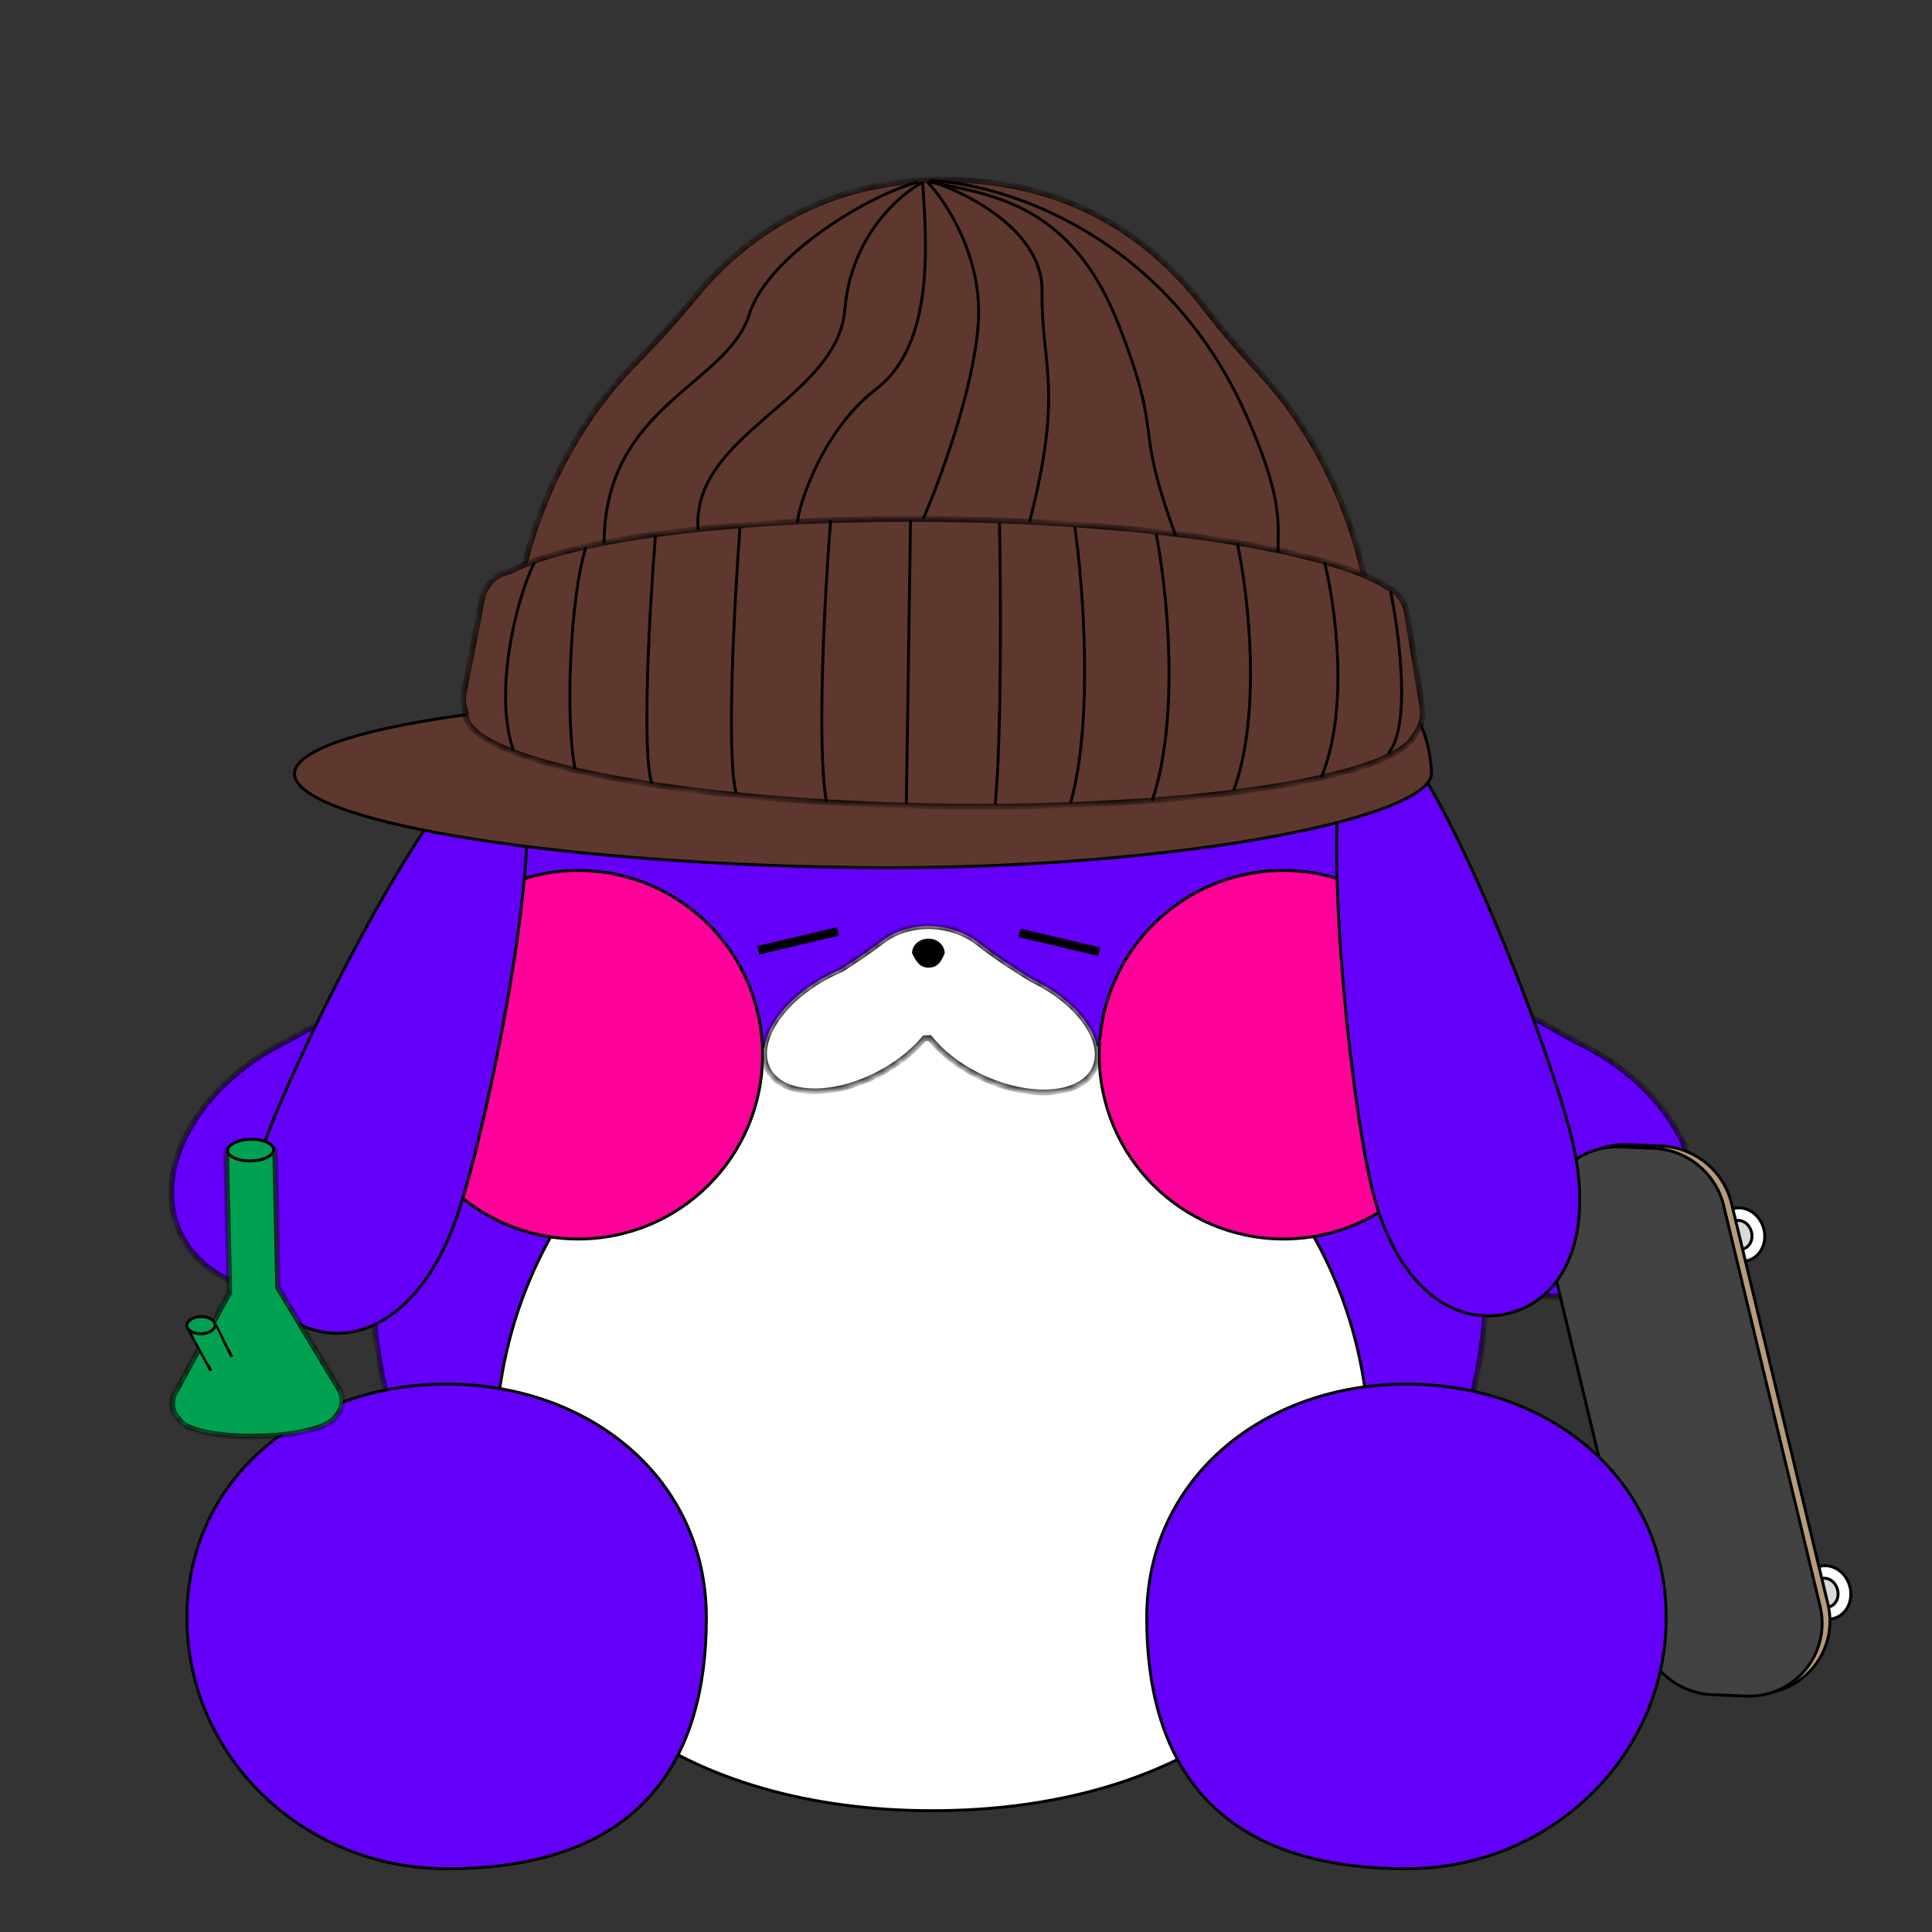 <svg xmlns="http://www.w3.org/2000/svg" fill="none" viewBox="0 0 250 250" height="250" width="250">
<rect x="0" y="0" width="250" height="250" fill="#333333" stroke="none"/>
<path stroke-width="0.376" stroke="black" fill="white" d="M235.549 202.667C237.201 202.294 238.936 203.483 239.391 205.376C239.847 207.268 238.834 209.077 237.181 209.45C235.528 209.823 233.794 208.634 233.338 206.741C232.883 204.849 233.896 203.04 235.549 202.667Z"></path>
<path stroke-width="0.376" stroke="black" fill="#D9D9D9" d="M235.762 204.259C236.613 204.067 237.536 204.7 237.786 205.739C238.036 206.778 237.497 207.742 236.646 207.934C235.796 208.126 234.872 207.492 234.622 206.453C234.372 205.414 234.911 204.451 235.762 204.259Z"></path>
<path stroke-width="0.376" stroke="black" fill="white" d="M224.407 156.366C226.06 155.994 227.794 157.183 228.249 159.075C228.705 160.968 227.692 162.777 226.039 163.149C224.386 163.522 222.652 162.333 222.196 160.441C221.741 158.548 222.754 156.739 224.407 156.366Z"></path>
<path stroke-width="0.376" stroke="black" fill="#D9D9D9" d="M224.62 157.956C225.471 157.764 226.394 158.397 226.645 159.436C226.895 160.475 226.355 161.439 225.505 161.631C224.654 161.823 223.73 161.189 223.48 160.15C223.23 159.111 223.769 158.148 224.62 157.956Z"></path>
<mask fill="white" id="path-5-inside-1_4247_9368">
<path d="M120.271 61.004C159.807 61.004 179.308 93.706 187.459 126.279C192.604 128.306 198.519 131.781 204.041 134.806C215.817 140.405 222.177 151.645 218.247 159.909C214.601 167.578 203.376 169.99 192.367 165.823C192.222 203.458 157.936 233.928 120.271 233.928C82.621 233.928 48.345 203.482 48.173 165.868C37.498 169.516 26.843 167.022 23.308 159.589C19.378 151.324 25.738 140.085 37.514 134.485C42.667 131.663 48.162 128.448 53.054 126.384C61.19 93.776 80.692 61.004 120.271 61.004Z"></path>
</mask>
<path fill="#6400F9" d="M120.271 61.004C159.807 61.004 179.308 93.706 187.459 126.279C192.604 128.306 198.519 131.781 204.041 134.806C215.817 140.405 222.177 151.645 218.247 159.909C214.601 167.578 203.376 169.99 192.367 165.823C192.222 203.458 157.936 233.928 120.271 233.928C82.621 233.928 48.345 203.482 48.173 165.868C37.498 169.516 26.843 167.022 23.308 159.589C19.378 151.324 25.738 140.085 37.514 134.485C42.667 131.663 48.162 128.448 53.054 126.384C61.19 93.776 80.692 61.004 120.271 61.004Z"></path>
<path mask="url(#path-5-inside-1_4247_9368)" fill="black" d="M120.271 61.004V60.628V61.004ZM187.459 126.279L187.095 126.37L187.142 126.558L187.322 126.629L187.459 126.279ZM204.041 134.806L203.861 135.135L203.87 135.14L203.88 135.145L204.041 134.806ZM218.247 159.909L218.586 160.07V160.07L218.247 159.909ZM192.367 165.823L192.5 165.472L191.994 165.28L191.992 165.822L192.367 165.823ZM120.271 233.928V234.303V233.928ZM48.173 165.868L48.549 165.866L48.546 165.344L48.052 165.513L48.173 165.868ZM23.308 159.589L22.969 159.75L22.969 159.75L23.308 159.589ZM37.514 134.485L37.675 134.824L37.685 134.82L37.694 134.815L37.514 134.485ZM53.054 126.384L53.2 126.73L53.373 126.657L53.418 126.475L53.054 126.384ZM120.271 61.004V61.379C139.92 61.38 154.58 69.5 165.353 81.676C176.135 93.862 183.028 110.118 187.095 126.37L187.459 126.279L187.824 126.188C183.74 109.868 176.806 93.486 165.916 81.178C155.016 68.859 140.158 60.629 120.271 60.628V61.004ZM187.459 126.279L187.322 126.629C192.437 128.644 198.32 132.1 203.861 135.135L204.041 134.806L204.222 134.476C198.718 131.461 192.77 127.968 187.597 125.93L187.459 126.279ZM204.041 134.806L203.88 135.145C209.707 137.916 214.179 142.075 216.707 146.543C219.236 151.012 219.806 155.756 217.908 159.748L218.247 159.909L218.586 160.07C220.618 155.798 219.973 150.79 217.361 146.173C214.748 141.555 210.152 137.296 204.203 134.467L204.041 134.806ZM218.247 159.909L217.908 159.748C216.147 163.452 212.542 165.916 207.986 166.938C203.429 167.96 197.946 167.533 192.5 165.472L192.367 165.823L192.235 166.174C197.797 168.28 203.431 168.73 208.15 167.671C212.87 166.612 216.701 164.035 218.586 160.07L218.247 159.909ZM192.367 165.823L191.992 165.822C191.848 203.225 157.755 233.552 120.271 233.552V233.928V234.303C158.117 234.303 192.597 203.691 192.743 165.825L192.367 165.823ZM120.271 233.928V233.552C82.801 233.552 48.72 203.249 48.549 165.866L48.173 165.868L47.798 165.87C47.971 203.716 82.44 234.303 120.271 234.303V233.928ZM48.173 165.868L48.052 165.513C42.772 167.317 37.513 167.596 33.153 166.519C28.793 165.443 25.355 163.019 23.647 159.428L23.308 159.589L22.969 159.75C24.796 163.592 28.452 166.132 32.973 167.248C37.492 168.365 42.899 168.067 48.295 166.224L48.173 165.868ZM23.308 159.589L23.647 159.428C21.749 155.436 22.319 150.692 24.848 146.223C27.377 141.755 31.849 137.595 37.675 134.824L37.514 134.485L37.353 134.146C31.404 136.975 26.808 141.235 24.195 145.853C21.582 150.47 20.937 155.477 22.969 159.75L23.308 159.589ZM37.514 134.485L37.694 134.815C42.864 131.983 48.332 128.784 53.2 126.73L53.054 126.384L52.908 126.038C47.993 128.112 42.471 131.342 37.334 134.156L37.514 134.485ZM53.054 126.384L53.418 126.475C57.478 110.204 64.367 93.922 75.153 81.715C85.929 69.517 100.6 61.379 120.271 61.379V61.004V60.628C100.363 60.628 85.493 68.876 74.59 81.217C63.696 93.547 56.766 109.956 52.69 126.293L53.054 126.384Z"></path>
<path stroke-width="0.376" stroke="black" fill="white" d="M120.645 131.037C151.858 131.037 177.161 156.34 177.161 187.552C177.161 203.153 170.84 214.832 160.627 222.616C150.407 230.405 136.275 234.304 120.645 234.304C105.016 234.304 90.885 230.405 80.665 222.616C70.452 214.832 64.131 203.153 64.131 187.552C64.131 156.34 89.433 131.037 120.645 131.037Z"></path>
<circle stroke-width="0.376" stroke="black" fill="#FF0099" r="23.845" cy="136.482" cx="74.833"></circle>
<circle stroke-width="0.376" stroke="black" fill="#FF0099" r="23.845" cy="136.482" cx="166.083"></circle>
<path stroke-width="0.376" stroke="black" fill="#6400F9" d="M57.796 179.102C76.382 179.102 91.404 191.415 91.404 209.331C91.404 218.328 89.392 226.443 84.2 232.308C79.013 238.168 70.621 241.812 57.796 241.812C39.229 241.812 24.188 227.264 24.188 209.331C24.188 191.415 39.21 179.102 57.796 179.102Z"></path>
<mask fill="white" id="path-11-inside-2_4247_9368">
<path d="M114.192 121.738C117.748 119.049 123.187 119.284 126.681 122.054C129.001 123.893 131.374 125.375 133.505 126.709C133.715 126.809 133.924 126.912 134.133 127.019C140.298 130.183 143.543 135.447 141.38 138.776C139.217 142.106 132.466 142.24 126.301 139.076C123.738 137.761 121.681 136.081 120.306 134.329C120.075 134.33 119.845 134.342 119.615 134.364C118.406 135.819 116.771 137.216 114.79 138.397C108.877 141.919 102.131 142.186 99.723 138.992C97.315 135.798 100.157 130.353 106.071 126.83C106.986 126.284 107.922 125.816 108.859 125.428C110.57 124.311 112.389 123.101 114.192 121.738Z"></path>
</mask>
<path fill="white" d="M114.192 121.738C117.748 119.049 123.187 119.284 126.681 122.054C129.001 123.893 131.374 125.375 133.505 126.709C133.715 126.809 133.924 126.912 134.133 127.019C140.298 130.183 143.543 135.447 141.38 138.776C139.217 142.106 132.466 142.24 126.301 139.076C123.738 137.761 121.681 136.081 120.306 134.329C120.075 134.33 119.845 134.342 119.615 134.364C118.406 135.819 116.771 137.216 114.79 138.397C108.877 141.919 102.131 142.186 99.723 138.992C97.315 135.798 100.157 130.353 106.071 126.83C106.986 126.284 107.922 125.816 108.859 125.428C110.57 124.311 112.389 123.101 114.192 121.738Z"></path>
<path mask="url(#path-11-inside-2_4247_9368)" fill="black" d="M114.192 121.738L114.418 122.038L114.418 122.038L114.192 121.738ZM126.681 122.054L126.448 122.348L126.448 122.348L126.681 122.054ZM133.505 126.709L133.306 127.027L133.324 127.039L133.344 127.048L133.505 126.709ZM134.133 127.019L134.304 126.684L134.304 126.684L134.133 127.019ZM141.38 138.776L141.695 138.981L141.695 138.981L141.38 138.776ZM126.301 139.076L126.13 139.41L126.13 139.41L126.301 139.076ZM120.306 134.329L120.601 134.097L120.488 133.953L120.304 133.954L120.306 134.329ZM119.615 134.364L119.58 133.99L119.426 134.005L119.327 134.124L119.615 134.364ZM114.79 138.397L114.982 138.719H114.982L114.79 138.397ZM99.723 138.992L99.423 139.218L99.423 139.218L99.723 138.992ZM106.071 126.83L105.878 126.507L105.878 126.507L106.071 126.83ZM108.859 125.428L109.003 125.775L109.035 125.761L109.064 125.742L108.859 125.428ZM114.192 121.738L114.418 122.038C117.828 119.459 123.079 119.677 126.448 122.348L126.681 122.054L126.914 121.759C123.296 118.891 117.667 118.639 113.965 121.439L114.192 121.738ZM126.681 122.054L126.448 122.348C128.787 124.203 131.177 125.694 133.306 127.027L133.505 126.709L133.704 126.391C131.572 125.055 129.216 123.584 126.914 121.759L126.681 122.054ZM133.505 126.709L133.344 127.048C133.551 127.146 133.757 127.248 133.962 127.353L134.133 127.019L134.304 126.684C134.092 126.575 133.879 126.471 133.666 126.37L133.505 126.709ZM134.133 127.019L133.962 127.353C136.997 128.911 139.292 130.975 140.56 133.032C141.831 135.095 142.036 137.077 141.065 138.572L141.38 138.776L141.695 138.981C142.887 137.146 142.551 134.831 141.199 132.638C139.844 130.44 137.433 128.29 134.304 126.684L134.133 127.019ZM141.38 138.776L141.065 138.572C140.083 140.085 138.008 140.933 135.334 140.986C132.675 141.039 129.507 140.3 126.472 138.742L126.301 139.076L126.13 139.41C129.26 141.017 132.55 141.793 135.349 141.737C138.132 141.682 140.515 140.798 141.695 138.981L141.38 138.776ZM126.301 139.076L126.472 138.742C123.95 137.447 121.938 135.8 120.601 134.097L120.306 134.329L120.01 134.561C121.424 136.362 123.526 138.074 126.13 139.41L126.301 139.076ZM120.306 134.329L120.304 133.954C120.062 133.955 119.82 133.968 119.58 133.99L119.615 134.364L119.651 134.738C119.87 134.717 120.089 134.706 120.308 134.705L120.306 134.329ZM119.615 134.364L119.327 134.124C118.147 135.543 116.546 136.913 114.598 138.074L114.79 138.397L114.982 138.719C116.996 137.519 118.665 136.095 119.904 134.604L119.615 134.364ZM114.79 138.397L114.598 138.074C111.688 139.807 108.584 140.733 105.927 140.838C103.256 140.944 101.12 140.221 100.023 138.766L99.723 138.992L99.423 139.218C100.734 140.957 103.175 141.698 105.957 141.588C108.754 141.478 111.979 140.508 114.982 138.719L114.79 138.397ZM99.723 138.992L100.023 138.766C98.939 137.329 98.997 135.339 100.109 133.208C101.219 131.082 103.351 128.887 106.263 127.153L106.071 126.83L105.878 126.507C102.876 128.296 100.631 130.585 99.443 132.861C98.258 135.132 98.098 137.461 99.423 139.218L99.723 138.992ZM106.071 126.83L106.263 127.153C107.163 126.616 108.083 126.156 109.003 125.775L108.859 125.428L108.715 125.081C107.761 125.476 106.81 125.953 105.878 126.507L106.071 126.83ZM108.859 125.428L109.064 125.742C110.777 124.625 112.605 123.409 114.418 122.038L114.192 121.738L113.965 121.439C112.174 122.793 110.364 123.998 108.653 125.113L108.859 125.428Z"></path>
<path fill="black" d="M122.242 123.339C121.772 124.512 121.296 125.216 120.13 125.216C118.963 125.216 118.487 124.277 118.017 123.339C118.017 122.302 118.963 121.461 120.13 121.461C121.296 121.461 122.242 122.302 122.242 123.339Z"></path>
<path stroke-width="1.127" stroke="black" d="M98.115 122.962L108.442 120.521"></path>
<path stroke-width="1.127" stroke="black" d="M142.238 123.15L131.911 120.709"></path>
<path stroke-width="0.376" stroke="black" fill="#6400F9" d="M65.807 96.991C66.595 97.262 67.199 98.158 67.608 99.655C68.014 101.141 68.211 103.158 68.236 105.565C68.287 110.376 67.65 116.7 66.657 123.345C64.673 136.634 61.275 151.164 59.148 157.351C57.024 163.526 53.972 167.767 50.592 170.162C47.217 172.554 43.509 173.111 40.041 171.918C36.573 170.726 33.992 168.007 32.802 164.044C31.61 160.077 31.811 154.856 33.935 148.68C36.062 142.494 42.32 128.947 48.928 117.248C52.233 111.399 55.62 106.02 58.619 102.257C60.119 100.375 61.515 98.906 62.749 97.984C63.992 97.055 65.019 96.721 65.807 96.991Z"></path>
<path stroke-width="0.376" stroke="black" d="M84.409 62.881C83.908 70.704 83.207 87.777 84.409 93.485"></path>
<path stroke-width="0.376" stroke="black" fill="#B79B7A" d="M201.056 159.764C199.582 153.636 204.347 147.863 210.668 148.12L214.99 148.296C219.33 148.473 223.048 151.518 224.061 155.725L236.528 207.536C238.003 213.665 233.237 219.439 226.916 219.181L222.594 219.005C218.254 218.829 214.536 215.783 213.523 211.575L201.056 159.764Z"></path>
<path stroke-width="0.376" stroke="black" fill="#424242" d="M200.04 160.055C198.566 153.927 203.331 148.154 209.652 148.411L213.975 148.587C218.314 148.764 222.032 151.809 223.045 156.016L235.512 207.827C236.987 213.956 232.221 219.73 225.901 219.472L221.578 219.296C217.238 219.12 213.52 216.074 212.507 211.866L200.04 160.055Z"></path>
<path stroke-width="0.376" stroke="black" fill="#6400F9" d="M181.994 179.102C163.408 179.102 148.385 191.415 148.385 209.331C148.385 218.328 150.398 226.443 155.589 232.308C160.777 238.168 169.168 241.812 181.994 241.812C200.561 241.812 215.602 227.264 215.602 209.331C215.602 191.415 200.579 179.102 181.994 179.102Z"></path>
<path stroke-width="0.376" stroke="black" fill="#6400F9" d="M176.575 92.937C175.765 93.132 175.079 93.966 174.53 95.419C173.985 96.859 173.598 98.849 173.345 101.242C172.84 106.027 172.876 112.383 173.235 119.092C173.953 132.509 175.961 147.296 177.494 153.656C179.023 160.004 181.661 164.515 184.799 167.219C187.933 169.92 191.571 170.825 195.137 169.966C198.702 169.106 201.528 166.644 203.088 162.812C204.65 158.975 204.944 153.758 203.414 147.41C201.881 141.05 196.934 126.972 191.461 114.7C188.725 108.564 185.862 102.889 183.232 98.86C181.917 96.844 180.666 95.249 179.525 94.215C178.375 93.172 177.384 92.742 176.575 92.937Z"></path>
<mask fill="white" id="path-22-inside-3_4247_9368">
<path d="M122.962 23.242C137.485 23.457 148.246 29.907 155.618 39.45C157.909 42.416 160.341 45.29 162.897 48.032C173.542 59.45 178.389 75.19 178.169 90.011C178.13 92.453 153.013 89.639 121.986 89.179C90.959 88.72 65.771 90.789 65.804 88.347C66.023 73.526 71.334 57.936 82.311 46.838C84.948 44.172 87.463 41.372 89.842 38.475C97.492 29.155 108.44 23.027 122.962 23.242Z"></path>
</mask>
<path fill="#5E382F" d="M122.962 23.242C137.485 23.457 148.246 29.907 155.618 39.45C157.909 42.416 160.341 45.29 162.897 48.032C173.542 59.45 178.389 75.19 178.169 90.011C178.13 92.453 153.013 89.639 121.986 89.179C90.959 88.72 65.771 90.789 65.804 88.347C66.023 73.526 71.334 57.936 82.311 46.838C84.948 44.172 87.463 41.372 89.842 38.475C97.492 29.155 108.44 23.027 122.962 23.242Z"></path>
<path mask="url(#path-22-inside-3_4247_9368)" fill="black" d="M122.962 23.242L122.968 22.867L122.962 23.242ZM178.169 90.011L178.545 90.017L178.545 90.017L178.169 90.011ZM121.986 89.179L121.992 88.804L121.986 89.179ZM65.804 88.347L65.428 88.342L65.428 88.342L65.804 88.347ZM162.897 48.032L162.623 48.288L162.897 48.032ZM122.962 23.242L122.957 23.618C137.356 23.831 148.013 30.219 155.32 39.679L155.618 39.45L155.915 39.22C148.48 29.594 137.614 23.084 122.968 22.867L122.962 23.242ZM162.897 48.032L162.623 48.288C173.189 59.623 178.012 75.263 177.794 90.006L178.169 90.011L178.545 90.017C178.765 75.117 173.894 59.277 163.172 47.776L162.897 48.032ZM178.169 90.011L177.794 90.005C177.794 89.968 177.826 90.002 177.683 90.085C177.542 90.168 177.302 90.253 176.94 90.328C176.224 90.476 175.146 90.564 173.728 90.601C170.898 90.672 166.798 90.536 161.715 90.308C151.558 89.853 137.513 89.034 121.992 88.804L121.986 89.179L121.981 89.555C137.487 89.784 151.513 90.602 161.681 91.058C166.761 91.286 170.887 91.424 173.747 91.351C175.174 91.315 176.307 91.226 177.093 91.063C177.483 90.982 177.816 90.877 178.063 90.733C178.307 90.59 178.539 90.36 178.545 90.017L178.169 90.011ZM121.986 89.179L121.992 88.804C106.471 88.574 92.407 88.977 82.242 89.131C77.154 89.209 73.052 89.224 70.226 89.068C68.809 88.99 67.735 88.87 67.023 88.7C66.664 88.614 66.426 88.523 66.288 88.436C66.147 88.348 66.18 88.315 66.179 88.352L65.804 88.347L65.428 88.342C65.424 88.685 65.649 88.922 65.889 89.072C66.131 89.224 66.461 89.338 66.849 89.43C67.629 89.617 68.76 89.739 70.184 89.818C73.041 89.975 77.169 89.959 82.253 89.882C92.43 89.727 106.474 89.325 121.981 89.555L121.986 89.179ZM65.804 88.347L66.179 88.353C66.397 73.611 71.68 58.119 82.578 47.102L82.311 46.838L82.044 46.574C70.987 57.753 65.649 73.442 65.428 88.342L65.804 88.347ZM89.842 38.475L90.132 38.713C97.716 29.474 108.558 23.404 122.957 23.618L122.962 23.242L122.968 22.867C108.322 22.65 97.269 28.835 89.552 38.237L89.842 38.475ZM82.311 46.838L82.578 47.102C85.223 44.428 87.746 41.619 90.132 38.713L89.842 38.475L89.552 38.237C87.18 41.126 84.672 43.917 82.044 46.574L82.311 46.838ZM155.618 39.45L155.32 39.679C157.619 42.655 160.058 45.537 162.623 48.288L162.897 48.032L163.172 47.776C160.624 45.042 158.2 42.178 155.915 39.22L155.618 39.45Z"></path>
<path stroke-width="0.376" stroke="black" d="M120.228 23.391C125.149 24.903 134.961 29.881 134.846 37.69C134.701 47.453 137.781 50.315 133.027 68.271"></path>
<path stroke-width="0.376" stroke="black" d="M120.03 23.576C122.464 26.116 127.184 33.334 126.589 41.888C125.994 50.441 121.537 62.406 119.383 67.319"></path>
<path stroke-width="0.376" stroke="black" fill="#5E382F" d="M152.883 84.484C161.272 83.738 169.212 83.888 175.129 86.107C178.084 87.215 180.527 88.837 182.271 91.114C183.906 93.248 184.938 95.969 185.194 99.41L185.234 100.108C185.219 100.791 184.716 101.525 183.675 102.289C182.637 103.052 181.104 103.815 179.128 104.559C175.177 106.047 169.494 107.447 162.561 108.635C148.696 111.013 129.859 112.54 109.937 112.245C90.012 111.95 71.995 110.422 58.976 108.192C52.465 107.077 47.212 105.788 43.597 104.393C41.788 103.695 40.399 102.975 39.47 102.244C38.537 101.51 38.099 100.793 38.109 100.102C38.119 99.412 38.578 98.708 39.533 98.002C40.483 97.299 41.893 96.62 43.721 95.976C47.377 94.689 52.665 93.555 59.206 92.634C72.285 90.79 90.338 89.797 110.262 90.093C112.122 90.329 114.667 90.187 117.686 89.823C120.718 89.458 124.244 88.867 128.06 88.201C135.696 86.866 144.499 85.229 152.883 84.484Z"></path>
<mask fill="white" id="path-27-inside-4_4247_9368">
<path d="M122.587 67.178C149.331 67.575 171.904 71.199 179.325 75.836C180.731 76.417 181.79 77.691 182.05 79.267L184.064 91.483C184.282 92.809 183.9 94.073 183.136 95.028C180.61 100.712 154.005 104.824 121.624 104.344C87.635 103.841 60.154 98.47 60.245 92.347C60.245 92.299 60.247 92.251 60.252 92.203C59.935 91.424 59.83 90.545 60.005 89.646L62.38 77.495C62.743 75.635 64.22 74.232 66.033 73.919C73.977 69.633 96.317 66.79 122.587 67.178Z"></path>
</mask>
<path fill="#5E382F" d="M122.587 67.178C149.331 67.575 171.904 71.199 179.325 75.836C180.731 76.417 181.79 77.691 182.05 79.267L184.064 91.483C184.282 92.809 183.9 94.073 183.136 95.028C180.61 100.712 154.005 104.824 121.624 104.344C87.635 103.841 60.154 98.47 60.245 92.347C60.245 92.299 60.247 92.251 60.252 92.203C59.935 91.424 59.83 90.545 60.005 89.646L62.38 77.495C62.743 75.635 64.22 74.232 66.033 73.919C73.977 69.633 96.317 66.79 122.587 67.178Z"></path>
<path mask="url(#path-27-inside-4_4247_9368)" fill="black" d="M122.587 67.178L122.592 66.803L122.587 67.178ZM179.325 75.836L179.126 76.154L179.153 76.171L179.182 76.183L179.325 75.836ZM182.05 79.267L182.421 79.206L182.421 79.206L182.05 79.267ZM184.064 91.483L183.693 91.544L183.693 91.544L184.064 91.483ZM183.136 95.028L182.843 94.794L182.813 94.832L182.793 94.876L183.136 95.028ZM121.624 104.344L121.619 104.72L121.624 104.344ZM60.245 92.347L59.869 92.341L59.869 92.341L60.245 92.347ZM60.252 92.203L60.626 92.235L60.633 92.145L60.599 92.061L60.252 92.203ZM60.005 89.646L60.374 89.718L60.374 89.718L60.005 89.646ZM62.38 77.495L62.011 77.423L62.011 77.423L62.38 77.495ZM66.033 73.919L66.097 74.289L66.157 74.279L66.211 74.249L66.033 73.919ZM122.587 67.178L122.581 67.554C135.939 67.752 148.251 68.756 158.145 70.288C163.092 71.054 167.43 71.951 170.989 72.944C174.554 73.939 177.316 75.023 179.126 76.154L179.325 75.836L179.524 75.517C177.624 74.33 174.781 73.222 171.191 72.221C167.595 71.218 163.227 70.315 158.26 69.546C148.326 68.007 135.979 67.001 122.592 66.803L122.587 67.178ZM179.325 75.836L179.182 76.183C180.471 76.716 181.441 77.884 181.68 79.328L182.05 79.267L182.421 79.206C182.139 77.498 180.991 76.119 179.469 75.489L179.325 75.836ZM182.05 79.267L181.68 79.328L183.693 91.544L184.064 91.483L184.434 91.422L182.421 79.206L182.05 79.267ZM184.064 91.483L183.693 91.544C183.894 92.759 183.544 93.917 182.843 94.794L183.136 95.028L183.43 95.263C184.257 94.229 184.671 92.858 184.434 91.422L184.064 91.483ZM183.136 95.028L182.793 94.876C182.521 95.488 181.901 96.124 180.895 96.763C179.895 97.398 178.551 98.012 176.889 98.595C173.564 99.761 169.015 100.789 163.519 101.626C152.53 103.301 137.805 104.208 121.63 103.969L121.624 104.344L121.619 104.72C137.824 104.96 152.592 104.051 163.632 102.369C169.151 101.528 173.751 100.492 177.137 99.304C178.83 98.71 180.232 98.073 181.297 97.397C182.356 96.725 183.12 95.99 183.479 95.181L183.136 95.028ZM121.624 104.344L121.63 103.969C104.65 103.717 89.306 102.25 78.227 100.084C72.684 99.001 68.227 97.746 65.169 96.391C63.639 95.712 62.481 95.017 61.714 94.322C60.945 93.624 60.611 92.966 60.62 92.353L60.245 92.347L59.869 92.341C59.856 93.259 60.36 94.108 61.21 94.878C62.061 95.65 63.3 96.383 64.865 97.077C67.997 98.466 72.518 99.734 78.082 100.821C89.218 102.998 104.609 104.468 121.619 104.72L121.624 104.344ZM60.245 92.347L60.62 92.353C60.621 92.312 60.622 92.273 60.626 92.235L60.252 92.203L59.877 92.171C59.873 92.228 59.87 92.286 59.869 92.341L60.245 92.347ZM60.252 92.203L60.599 92.061C60.309 91.348 60.212 90.543 60.374 89.718L60.005 89.646L59.637 89.574C59.446 90.547 59.56 91.501 59.904 92.344L60.252 92.203ZM60.005 89.646L60.374 89.718L62.748 77.567L62.38 77.495L62.011 77.423L59.637 89.574L60.005 89.646ZM62.38 77.495L62.748 77.567C63.082 75.862 64.435 74.576 66.097 74.289L66.033 73.919L65.969 73.549C64.005 73.888 62.405 75.407 62.011 77.423L62.38 77.495ZM66.033 73.919L66.211 74.249C70.115 72.143 77.623 70.366 87.483 69.168C97.325 67.973 109.46 67.36 122.581 67.554L122.587 67.178L122.592 66.803C109.443 66.608 97.274 67.223 87.392 68.423C77.528 69.621 69.894 71.409 65.854 73.588L66.033 73.919Z"></path>
<path stroke-width="0.376" stroke="black" d="M149.6 69.078C150.97 75.996 152.786 92.59 149.089 103.622"></path>
<path stroke-width="0.376" stroke="black" d="M160.118 70.361C161.496 76.754 163.33 92.088 159.646 102.276"></path>
<path stroke-width="0.376" stroke="black" d="M171.399 72.781C172.789 78.35 174.653 91.703 170.988 100.566"></path>
<path stroke-width="0.376" stroke="black" d="M139.077 68.172C140.145 75.613 141.534 93.164 138.549 103.842"></path>
<path stroke-width="0.376" stroke="black" d="M84.818 69.246C84.096 78.199 82.989 97.305 84.342 101.349"></path>
<path stroke-width="0.376" stroke="black" d="M95.758 68.283C95.028 77.869 93.959 97.549 95.25 102.638"></path>
<path stroke-width="0.376" stroke="black" d="M129.329 67.652C129.503 75.813 129.638 94.523 128.79 104.073"></path>
<path stroke-width="0.376" stroke="black" d="M107.48 67.33C106.756 76.458 105.634 96.522 106.941 103.751"></path>
<path stroke-width="0.376" stroke="black" d="M117.822 67.295L117.277 104.091"></path>
<path stroke-width="0.376" stroke="black" d="M75.819 70.802C73.773 77.156 73.107 93.183 74.418 99.511"></path>
<path stroke-width="0.376" stroke="black" d="M69.155 72.77C66.742 77.617 63.83 89.779 66.453 97.141"></path>
<path stroke-width="0.376" stroke="black" d="M179.93 76.477C181.083 82.064 182.635 94.093 179.619 97.503"></path>
<path stroke-width="0.376" stroke="black" d="M118.86 23.557C112.985 24.972 99.405 32.846 96.948 40.696C94.08 49.855 78.237 52.437 78.168 70.274"></path>
<path stroke-width="0.376" stroke="black" d="M119.445 23.566C116.391 25.135 110.094 30.617 109.336 39.992C108.389 51.711 89.366 56.085 90.342 68.577"></path>
<path stroke-width="0.376" stroke="black" d="M119.393 23.566C119.87 31.145 121.044 44.467 113.39 50.329C105.693 56.224 102.91 67.203 103.231 67.642"></path>
<path stroke-width="0.376" stroke="black" d="M120.423 23.393C129.654 23.717 150.723 30.188 161.149 53.477C165.888 64.062 165.43 67.436 165.371 71.378"></path>
<path stroke-width="0.376" stroke="black" d="M120.421 23.58C128.592 25.203 138.718 26.555 144.734 41.967C150.749 57.378 146.507 54.011 152.134 69.304"></path>
<mask fill="white" id="path-46-inside-5_4247_9368">
<path d="M35.999 166.603L43.911 179.757C44.634 180.959 44.363 182.37 43.506 183.257C42.928 184.628 38.634 185.779 33.394 185.894C28.154 186.01 23.811 185.05 23.175 183.705C22.28 182.856 21.947 181.458 22.616 180.226L29.664 167.247L29.256 148.754L35.603 148.614L35.999 166.603Z"></path>
</mask>
<path fill="#00A251" d="M35.999 166.603L43.911 179.757C44.634 180.959 44.363 182.37 43.506 183.257C42.928 184.628 38.634 185.779 33.394 185.894C28.154 186.01 23.811 185.05 23.175 183.705C22.28 182.856 21.947 181.458 22.616 180.226L29.664 167.247L29.256 148.754L35.603 148.614L35.999 166.603Z"></path>
<path mask="url(#path-46-inside-5_4247_9368)" fill="black" d="M35.999 166.603L35.624 166.611L35.626 166.711L35.677 166.796L35.999 166.603ZM43.911 179.757L44.233 179.563L44.233 179.563L43.911 179.757ZM43.506 183.257L43.236 182.996L43.187 183.046L43.16 183.111L43.506 183.257ZM33.394 185.894L33.403 186.27L33.403 186.27L33.394 185.894ZM23.175 183.705L23.514 183.544L23.484 183.481L23.433 183.432L23.175 183.705ZM22.616 180.226L22.287 180.047L22.286 180.047L22.616 180.226ZM29.664 167.247L29.994 167.427L30.042 167.339L30.04 167.239L29.664 167.247ZM29.256 148.754L29.248 148.378L28.873 148.387L28.881 148.762L29.256 148.754ZM35.603 148.614L35.978 148.606L35.97 148.23L35.594 148.238L35.603 148.614ZM35.999 166.603L35.677 166.796L43.589 179.95L43.911 179.757L44.233 179.563L36.321 166.409L35.999 166.603ZM43.911 179.757L43.589 179.95C44.217 180.994 43.985 182.22 43.236 182.996L43.506 183.257L43.776 183.518C44.741 182.519 45.051 180.923 44.233 179.563L43.911 179.757ZM43.506 183.257L43.16 183.111C43.067 183.331 42.788 183.608 42.242 183.9C41.711 184.184 40.987 184.451 40.103 184.683C38.337 185.148 35.984 185.462 33.386 185.519L33.394 185.894L33.403 186.27C36.045 186.211 38.459 185.892 40.294 185.41C41.211 185.169 41.996 184.884 42.596 184.562C43.182 184.249 43.656 183.868 43.852 183.402L43.506 183.257ZM33.394 185.894L33.386 185.519C30.788 185.576 28.423 185.366 26.637 184.98C25.744 184.787 25.008 184.552 24.465 184.292C23.908 184.025 23.616 183.76 23.514 183.544L23.175 183.705L22.835 183.866C23.051 184.322 23.542 184.682 24.141 184.969C24.755 185.264 25.552 185.514 26.479 185.714C28.334 186.116 30.76 186.328 33.403 186.27L33.394 185.894ZM23.175 183.705L23.433 183.432C22.651 182.691 22.366 181.476 22.947 180.405L22.616 180.226L22.286 180.047C21.529 181.441 21.909 183.022 22.916 183.977L23.175 183.705ZM22.616 180.226L22.947 180.405L29.994 167.427L29.664 167.247L29.334 167.068L22.287 180.047L22.616 180.226ZM29.664 167.247L30.04 167.239L29.632 148.745L29.256 148.754L28.881 148.762L29.289 167.256L29.664 167.247ZM29.256 148.754L29.265 149.129L35.611 148.989L35.603 148.614L35.594 148.238L29.248 148.378L29.256 148.754ZM35.603 148.614L35.227 148.622L35.624 166.611L35.999 166.603L36.375 166.594L35.978 148.606L35.603 148.614Z"></path>
<path stroke-width="0.376" stroke="black" d="M27.881 171.439L29.992 175.578"></path>
<path stroke-width="0.376" stroke="black" d="M24.281 171.809L27.29 177.37"></path>
<path fill="#00A251" d="M28.016 171.871L29.854 175.871L26.982 176.511L24.726 172.376L28.016 171.871Z"></path>
<path stroke-width="0.376" stroke="black" fill="#00A251" d="M25.981 170.371C26.508 170.36 26.98 170.487 27.315 170.693C27.653 170.899 27.831 171.169 27.837 171.442C27.843 171.715 27.677 171.992 27.349 172.213C27.023 172.433 26.557 172.581 26.03 172.593C25.503 172.604 25.032 172.477 24.696 172.271C24.359 172.065 24.18 171.796 24.174 171.523C24.168 171.25 24.334 170.973 24.663 170.751C24.989 170.531 25.454 170.383 25.981 170.371Z"></path>
<path stroke-width="0.376" stroke="black" fill="#00A251" d="M32.402 147.428C33.255 147.409 34.023 147.566 34.572 147.826C35.132 148.09 35.411 148.433 35.418 148.761C35.425 149.09 35.162 149.444 34.614 149.733C34.077 150.017 33.317 150.207 32.464 150.226C31.61 150.245 30.843 150.088 30.294 149.829C29.734 149.564 29.454 149.222 29.447 148.893C29.44 148.564 29.704 148.21 30.252 147.921C30.789 147.637 31.549 147.447 32.402 147.428Z"></path>
</svg>
